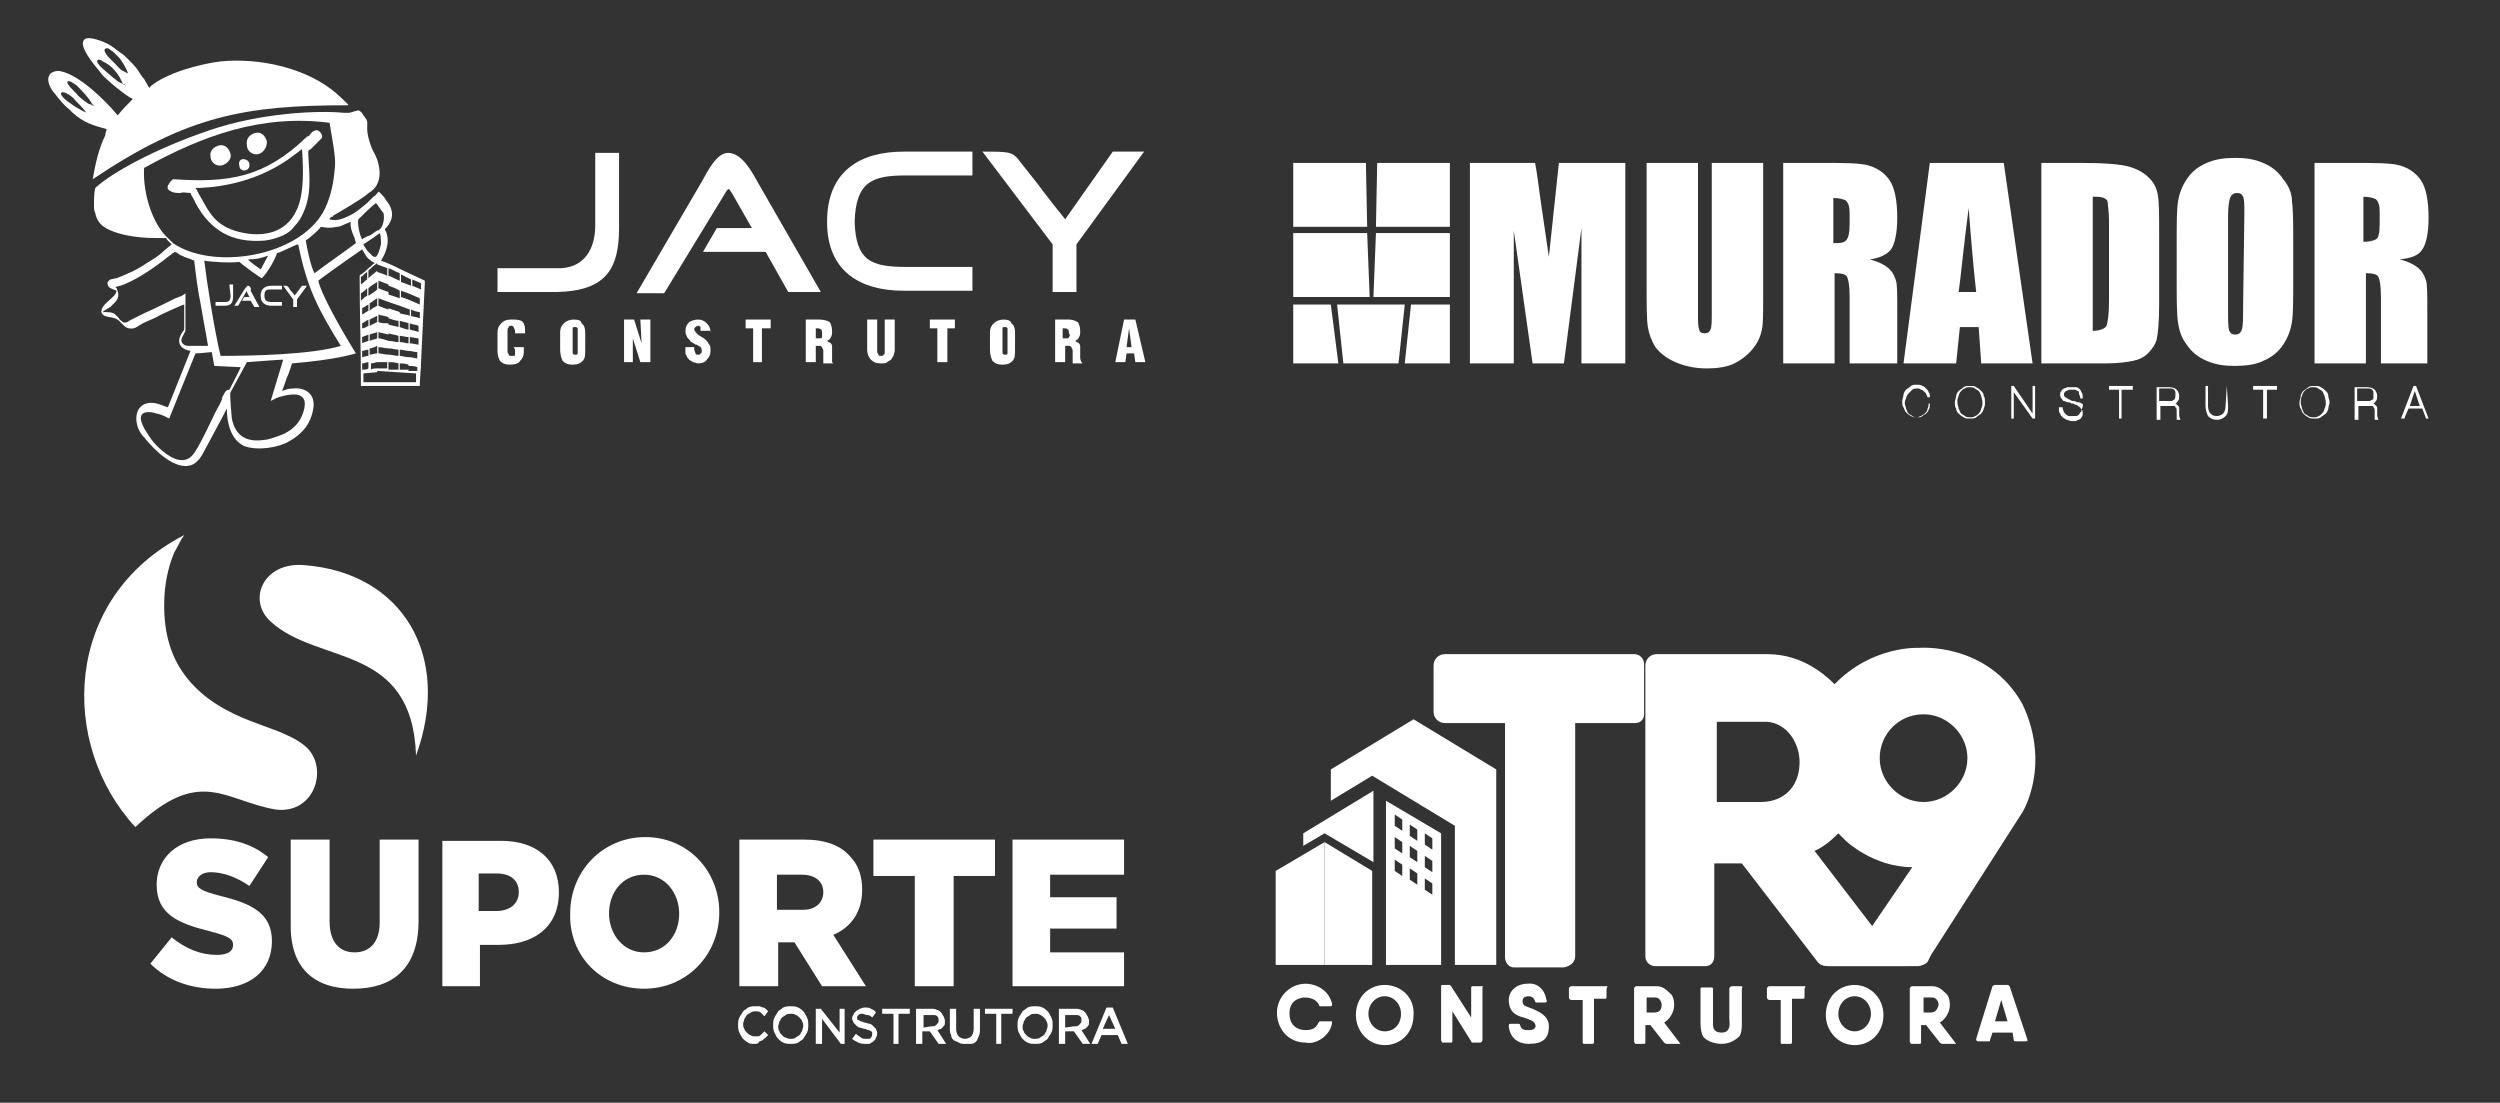 <?xml version="1.0" encoding="UTF-8"?>
<!-- Generator: Adobe Illustrator 27.7.0, SVG Export Plug-In . SVG Version: 6.00 Build 0)  -->
<svg xmlns="http://www.w3.org/2000/svg" xmlns:xlink="http://www.w3.org/1999/xlink" version="1.1" id="Layer_1" x="0px" y="0px" viewBox="0 0 199.5 88" style="enable-background:new 0 0 199.5 88;" xml:space="preserve">
<rect x="0" y="0" width="199.5" height="88" fill="#333333" stroke="none"/>
<style type="text/css">
	.st0{fill:#FFFFFF;}
</style>
<g>
	<path class="st0" d="M7.1,8.3C6.9,8.2,6.4,7.8,6.2,7.6c0-0.1-1-0.9-0.8-1.1c0.2-0.1,0.5,0.2,0.7,0.3C6.5,7.2,7,7.7,7.3,8.2   c0,0.1,0.2,0.2,0.2,0.3C7.4,8.4,7.2,8.3,7.1,8.3 M6.5,8.8C6.3,8.7,5.8,8.4,5.7,8.3c-0.2-0.1-1-0.7-0.8-0.9S5.9,7.8,6,8   c0.2,0.2,0.7,0.7,0.9,1C6.8,8.9,6.6,8.9,6.5,8.8 M9.9,5.7C9.6,5.6,9.4,5.3,9.1,5C9,4.9,8.1,4.1,8.4,3.9C8.6,3.7,8.9,4.1,9,4.1   c0.1,0.1,0.3,0.3,0.5,0.5s0.6,0.9,0.7,1.2C10.2,5.9,10.1,5.8,9.9,5.7 M9.8,6.7C9.6,6.6,9.6,6.6,9.4,6.5C9.2,6.3,9,6.2,8.8,6   c-0.1-0.1-1.3-1-1-1.2c0.1-0.1,0.3,0,0.4,0.1C8.9,5.2,9.5,5.9,9.8,6.7c0.2,0,0.3,0.2,0.3,0.2C10.1,6.8,9.9,6.8,9.8,6.7 M8.4,10.8   c-0.5,1-0.8,2.3-1,3.5C15,9.2,19.6,8.4,27.8,8.4c0-0.1-0.8-0.8-0.9-0.9c-2.4-2.1-6.2-2.9-9.3-2.6c-1.6,0.2-4.3,0.9-5.6,2   c0,0,0,0.1-0.1,0.1l-0.4-0.7c-0.2-0.2-0.3-0.4-0.5-0.7s-0.6-0.7-0.8-0.9c-0.1-0.1-0.4-0.4-0.6-0.5c-0.4-0.3-0.5-0.4-1-0.7   C8.2,3.3,7.2,2.9,6.8,3.1C6,3.6,8,5.7,8.1,5.9c0.3,0.4,2,1.8,2.5,2c-0.4,0.4-0.8,0.8-1.2,1.3c0,0,0,0-0.1-0.1c-1-1.2-3-3.1-4.4-3.4   C4.6,5.6,4.2,5.7,4,5.9C3.6,6.4,4.1,7.2,4.4,7.5c0.3,0.4,0.7,0.9,1.1,1.2L5.8,9c0.9,0.8,1.6,1,2.7,1.3C8.5,10.5,8.4,10.6,8.4,10.8"></path>
</g>
<g>
	<path class="st0" d="M19.9,13.1c0-0.2-0.2-0.4-0.5-0.4c-0.2,0-0.4,0.2-0.3,0.5C19.1,13.8,20,13.7,19.9,13.1"></path>
</g>
<g>
	<path class="st0" d="M65.6,26.9c0,0.1-0.1,0.1-0.2,0.1h-0.3v-0.8c0.2,0,0.4,0,0.4,0.1c0.1,0,0.1,0.2,0.1,0.3   C65.6,26.7,65.6,26.8,65.6,26.9 M66.4,28.5c0-0.1,0-0.3,0-0.4c0-0.2,0-0.3,0-0.4c0-0.1,0-0.2-0.1-0.3s-0.2-0.1-0.3-0.2l0,0   c0.2-0.1,0.3-0.2,0.3-0.3c0.1-0.1,0.1-0.3,0.1-0.5c0-0.3-0.1-0.6-0.2-0.7s-0.5-0.2-0.8-0.2h-1.1v3.4h0.8v-1.3h0.3   c0.1,0,0.1,0,0.2,0.1c0,0.1,0.1,0.1,0.1,0.3c0,0,0,0.1,0,0.2c0,0.1,0,0.2,0,0.3s0,0.2,0,0.3s0,0.1,0,0.2h0.8l0,0l-0.1-0.1   C66.4,28.7,66.4,28.6,66.4,28.5"></path>
</g>
<g>
	<path class="st0" d="M70.6,28.1c0,0.1,0,0.2-0.1,0.2c0,0.1-0.1,0.1-0.2,0.1s-0.2,0-0.2-0.1S70,28.2,70,28.1v-2.6h-0.8v2.4   c0,0.3,0.1,0.6,0.3,0.8c0.2,0.2,0.4,0.3,0.8,0.3c0.2,0,0.4,0,0.5-0.1s0.2-0.1,0.3-0.2c0.1-0.1,0.1-0.2,0.2-0.3   c0-0.1,0.1-0.3,0.1-0.4v-2.5h-0.8C70.6,25.5,70.6,28.1,70.6,28.1z"></path>
</g>
<g>
	<path class="st0" d="M56.7,26.6L56.7,26.6C56.7,26.5,56.7,26.5,56.7,26.6c0-0.4-0.1-0.6-0.3-0.8s-0.4-0.3-0.7-0.3s-0.5,0.1-0.7,0.2   c-0.2,0.2-0.3,0.4-0.3,0.7c0,0.1,0,0.3,0.1,0.4c0,0.1,0.1,0.2,0.2,0.3c0.1,0.1,0.1,0.2,0.2,0.2c0.1,0.1,0.2,0.1,0.3,0.2   c0,0,0,0,0.1,0c0.1,0.1,0.2,0.1,0.3,0.2C56,27.8,56,27.9,56,28s0,0.2-0.1,0.2c0,0.1-0.1,0.1-0.2,0.1c-0.1,0-0.2,0-0.2-0.1   s-0.1-0.2-0.1-0.3v-0.2h-0.7v0.4c0,0.1,0,0.2,0.1,0.3c0,0.1,0.1,0.2,0.2,0.3c0.1,0.1,0.2,0.1,0.3,0.2c0.1,0,0.3,0.1,0.4,0.1   c0.3,0,0.6-0.1,0.7-0.3c0.2-0.2,0.3-0.4,0.3-0.7c0-0.2,0-0.4-0.1-0.5s-0.1-0.2-0.2-0.3c-0.1-0.1-0.2-0.2-0.4-0.3   c-0.1-0.1-0.2-0.1-0.3-0.2c-0.1-0.1-0.1-0.1-0.2-0.2c0-0.1-0.1-0.1-0.1-0.2l0,0l0,0c0-0.1,0-0.1,0.1-0.2c0,0,0.1-0.1,0.2-0.1   c0.1,0,0.1,0,0.1,0l0.1,0.1v0.1c0,0,0,0.1,0,0.2l0,0h0.8V26.6z"></path>
</g>
<g>
	<path class="st0" d="M60.5,14.6c-0.5-0.9-1.3-2.4-2.4-2.4c-0.9,0-1.6,1.4-2.1,2.3l-5.2,8.9H53l5-8.2l0.1-0.1h0.1l0.2,0.3l1.6,2.8   h-2.8l-1.1,1.9h5l1.8,3.2h2.6L60.5,14.6z"></path>
</g>
<polygon class="st0" points="74.2,26.2 74.8,26.2 74.8,28.9 75.6,28.9 75.6,26.2 76.2,26.2 76.2,25.5 74.2,25.5 "></polygon>
<polygon class="st0" points="59.5,26.2 60.1,26.2 60.1,28.9 60.8,28.9 60.8,26.2 61.5,26.2 61.5,25.5 59.5,25.5 "></polygon>
<path class="st0" d="M89.9,27.7l0.2-1.5l0,0l0.2,1.5H89.9z M90.6,25.5h-0.9L89,28.9h0.8l0.1-0.7h0.6l0.1,0.7h0.8L90.6,25.5z"></path>
<g>
	<path class="st0" d="M85.3,26.9c0,0.1-0.1,0.1-0.2,0.1h-0.3v-0.8c0.2,0,0.4,0,0.4,0.1c0.1,0,0.1,0.2,0.1,0.3   C85.4,26.7,85.4,26.8,85.3,26.9 M86.2,28.5c0-0.1,0-0.3,0-0.4c0-0.2,0-0.3,0-0.4c0-0.1,0-0.2-0.1-0.3s-0.2-0.1-0.3-0.2l0,0   c0.2-0.1,0.3-0.2,0.3-0.3c0.1-0.1,0.1-0.3,0.1-0.5c0-0.3-0.1-0.6-0.2-0.7c-0.2-0.1-0.4-0.2-0.7-0.2h-1.1v3.4H85v-1.3h0.3   c0.1,0,0.1,0,0.2,0.1c0,0.1,0.1,0.1,0.1,0.3c0,0,0,0.1,0,0.2c0,0.1,0,0.2,0,0.3s0,0.2,0,0.3s0,0.1,0,0.2h0.8l0,0l-0.1-0.1   C86.2,28.7,86.2,28.6,86.2,28.5"></path>
</g>
<g>
	<path class="st0" d="M85.9,23.3v-3.8l5.4-7.4h-2.5L85,17.5c-0.4-0.5-1.6-2-2.1-2.7l-1.5-1.9c-0.6-0.8-0.8-0.8-3-0.8l5.6,7.4v3.8   H85.9z"></path>
</g>
<g>
	<path class="st0" d="M72.1,12.1L72.1,12.1c-3.4,0-6.1,1.5-6.1,5.6l0,0l0,0c0,4,2.7,5.5,6.1,5.5l0,0h0.1h5.4v-1.9h-5.3   c-2.8,0-4-0.5-4.1-3.6c0.1-3.2,1.4-3.7,4.1-3.7h5.3v-1.9H72.1L72.1,12.1z"></path>
</g>
<g>
	<path class="st0" d="M80.4,27.9c0,0.1,0,0.1,0,0.2c0,0.1,0,0.1,0,0.1s0,0.1-0.1,0.1s-0.1,0-0.1,0c-0.1,0-0.1,0-0.1,0L80,28.2   c0,0,0-0.1,0-0.2c0-0.1,0-0.1,0-0.2v-1.3c0-0.1,0-0.1,0-0.2c0-0.1,0-0.1,0-0.1s0-0.1,0.1-0.1s0.1,0,0.1,0c0.1,0,0.1,0,0.1,0   l0.1,0.1v0.1c0,0,0,0.1,0,0.2V27.9z M80.1,25.5c-0.3,0-0.6,0.1-0.8,0.3C79.1,26,79,26.2,79,26.5v1.4c0,0.4,0.1,0.7,0.2,0.9   c0.2,0.2,0.4,0.3,0.8,0.3s0.6-0.1,0.8-0.3c0.2-0.2,0.2-0.5,0.2-0.9v-1.4c0-0.3-0.1-0.6-0.3-0.7C80.7,25.6,80.4,25.5,80.1,25.5"></path>
</g>
<g>
	<path class="st0" d="M47.5,18c0,1.9-0.9,3.3-2.7,3.4h-5.1v1.9c1.1,0,3.6,0,4.8,0c3.9-0.1,4.9-1.9,4.9-5.1v-6h-1.9V18z"></path>
</g>
<g>
	<path class="st0" d="M21.7,22.8c-0.5,0-0.9,0.2-0.9,0.8l0,0l0,0c0,0.6,0.4,0.8,0.9,0.8l0,0h0.8v-0.3h-0.8c-0.4,0-0.6-0.1-0.6-0.5   c0-0.5,0.2-0.5,0.6-0.5h0.8v-0.3H21.7L21.7,22.8z"></path>
</g>
<g>
	<path class="st0" d="M18.4,23.6c0,0.3-0.1,0.5-0.4,0.5h-0.8v0.3c0.2,0,0.5,0,0.7,0c0.6,0,0.7-0.3,0.7-0.8v-0.9h-0.3L18.4,23.6   L18.4,23.6z"></path>
</g>
<g>
	<path class="st0" d="M19.8,22.8c-0.1,0-0.2,0.2-0.3,0.3l-0.8,1.3H19l0.7-1.2l0,0l0,0v0.1l0.2,0.4h-0.4L19.3,24H20l0.3,0.5h0.4   L20,23.2C20.1,23,19.9,22.8,19.8,22.8"></path>
</g>
<g>
	<path class="st0" d="M17.7,13.2c0.4-0.1,0.8-0.5,0.7-0.9c-0.1-0.4-0.4-0.8-0.9-0.7c-0.4,0.1-0.8,0.4-0.7,0.9   C16.8,12.9,17.2,13.3,17.7,13.2"></path>
</g>
<g>
	<path class="st0" d="M23.3,12.5c0.1-0.1,0.3-0.2,0.4-0.3l0.4-0.3c0.1,1.4,0.2,3.5-0.4,4.8c-0.9,2.1-3.1,2.3-5,1.7   c-1.5-0.5-2-1.4-2.7-2.7c-0.1-0.1-0.3-0.6-0.4-0.7C16.4,15,20.1,14.9,23.3,12.5 M15.2,15.4c0.1,0.3,0.3,0.5,0.4,0.8   c1.2,2.2,2.9,3.2,5.5,3c0.8-0.1,1.7-0.4,2.2-0.9c0.3-0.4,0.5-0.5,0.8-1.1c0.8-1.6,0.6-3,0.5-4.9c0-0.3,0-0.3,0.2-0.4l0.8-0.8   c0.1-0.1,0.1-0.1,0.1-0.2c0-0.2-0.1-0.3-0.2-0.4c-0.3-0.3-0.7,0.1-0.8,0.3c0,0-0.1,0.1-0.2,0.1c-3.4,3.3-6.3,3.7-10.7,3.4   c-0.1,0.1-0.1,0.1-0.2,0.2c-0.1,0.1-0.1,0.2-0.2,0.3c-0.1,0.3,0.1,0.4,0.3,0.5s0.5,0.1,0.7,0.1C14.6,15.3,14.9,15.4,15.2,15.4"></path>
</g>
<g>
	<path class="st0" d="M46.1,27.9c0,0.1,0,0.1,0,0.2c0,0.1,0,0.1,0,0.1s0,0.1-0.1,0.1h-0.1c-0.1,0-0.1,0-0.1,0l-0.1-0.1   c0,0,0-0.1,0-0.2s0-0.1,0-0.2v-1.3c0-0.1,0-0.1,0-0.2s0-0.1,0-0.1s0-0.1,0.1-0.1h0.1c0.1,0,0.1,0,0.1,0l0.1,0.1v0.1   c0,0,0,0.1,0,0.2V27.9z M45.8,25.5c-0.3,0-0.6,0.1-0.8,0.3s-0.3,0.4-0.3,0.7v1.4c0,0.4,0.1,0.7,0.2,0.9c0.2,0.2,0.4,0.3,0.8,0.3   c0.4,0,0.6-0.1,0.8-0.3s0.2-0.5,0.2-0.9v-1.4c0-0.3-0.1-0.6-0.3-0.7C46.4,25.6,46.2,25.5,45.8,25.5"></path>
</g>
<g>
	<path class="st0" d="M23.2,23.2L23,22.9c-0.1-0.1-0.1-0.1-0.4-0.1l0.8,1.1v0.6h0.3v-0.6l0.8-1.1h-0.4l-0.6,0.8   C23.5,23.5,23.3,23.3,23.2,23.2"></path>
</g>
<polygon class="st0" points="51.2,27.4 51.2,27.4 50.6,25.5 49.8,25.5 49.8,28.9 50.5,28.9 50.5,27 50.5,27 51.1,28.9 51.9,28.9   51.9,25.5 51.1,25.5 "></polygon>
<g>
	<path class="st0" d="M20.6,12.3c0.4-0.1,0.7-0.5,0.7-1c-0.1-0.4-0.4-0.8-0.9-0.7c-0.4,0.1-0.8,0.4-0.7,1   C19.7,12,20.1,12.4,20.6,12.3"></path>
</g>
<g>
	<path class="st0" d="M41.1,27.9c0,0.1,0,0.1,0,0.2c0,0.1,0,0.1,0,0.2c0,0,0,0.1-0.1,0.1c0,0-0.1,0-0.2,0c-0.1,0-0.2,0-0.2-0.1   s-0.1-0.1-0.1-0.2v-1.7c0-0.1,0-0.2,0.1-0.3c0-0.1,0.1-0.1,0.2-0.1c0.1,0,0.1,0,0.2,0.1c0,0.1,0.1,0.2,0.1,0.3v0.2h0.8v-0.3   c0-0.3-0.1-0.6-0.3-0.7s-0.5-0.1-0.8-0.1c-0.4,0-0.6,0.1-0.8,0.3s-0.3,0.4-0.3,0.8V28c0,0.4,0.1,0.6,0.2,0.8   c0.2,0.2,0.4,0.3,0.8,0.3c0.4,0,0.7-0.1,0.8-0.3c0.2-0.2,0.3-0.4,0.3-0.7v-0.4H41L41.1,27.9L41.1,27.9z"></path>
</g>
<g>
	<path class="st0" d="M33.6,23.1c-0.2-0.1-0.5-0.2-0.7-0.3v-0.5l0.7,0.3C33.6,22.8,33.6,23,33.6,23.1 M33.5,24.3   c-0.2-0.1-0.5-0.2-0.7-0.3v-0.5c0.2,0.1,0.5,0.2,0.7,0.3C33.5,24,33.5,24.1,33.5,24.3 M33.5,25.4c-0.2-0.1-0.5-0.1-0.7-0.2v-0.5   c0.2,0.1,0.5,0.2,0.7,0.2C33.5,25.1,33.5,25.2,33.5,25.4 M33.4,26.5c-0.2-0.1-0.4-0.1-0.7-0.2v-0.5c0.2,0.1,0.5,0.1,0.7,0.2   C33.4,26.2,33.4,26.3,33.4,26.5 M33.4,27.5c-0.2,0-0.4-0.1-0.7-0.1v-0.5c0.2,0,0.5,0.1,0.7,0.1C33.4,27.2,33.4,27.4,33.4,27.5    M33.3,28.6c-0.2,0-0.4-0.1-0.7-0.1V28c0.2,0,0.5,0.1,0.7,0.1C33.3,28.3,33.3,28.4,33.3,28.6 M33.3,29.6c-0.2,0-0.4,0-0.7,0v-0.4   c0.2,0,0.5,0,0.7,0.1C33.3,29.3,33.3,29.4,33.3,29.6 M33.2,30.5h-1.4h-1.7v-0.9l3.1,0.2V30.5z M30.1,21.6c-0.2,0.2-0.5,0.4-0.7,0.6   l0,0v-0.6l0,0c0.2-0.2,0.4-0.4,0.7-0.6V21.6z M30.1,23.1c-0.2,0.2-0.4,0.3-0.7,0.5V23l0,0c0.2-0.2,0.4-0.3,0.7-0.5V23.1z    M30.1,24.4c-0.2,0.1-0.4,0.2-0.6,0.4v-0.6c0.2-0.1,0.4-0.3,0.6-0.4V24.4z M30.1,25.7c-0.2,0.1-0.4,0.2-0.6,0.3v-0.5   c0.2-0.1,0.4-0.2,0.6-0.3V25.7z M30.1,27c-0.2,0.1-0.4,0.1-0.6,0.2v-0.5c0.2-0.1,0.4-0.1,0.6-0.2V27z M30.1,28.2   c-0.2,0-0.4,0.1-0.6,0.1v-0.5c0.2,0,0.4-0.1,0.6-0.2V28.2z M30.1,29.4c-0.2,0-0.4,0-0.5,0.1V29c0.2,0,0.4-0.1,0.5-0.1V29.4z    M30.1,30.5h-0.6H29c0-0.1,0-0.6,0-0.7l1.1-0.1V30.5z M28.9,29.5c0-0.1,0-0.3,0-0.5c0.2,0,0.3-0.1,0.5-0.1v0.5   C29.3,29.5,29.1,29.5,28.9,29.5 M28.9,28c0.2,0,0.3-0.1,0.5-0.1v0.5c-0.2,0-0.4,0.1-0.5,0.1C28.9,28.3,28.9,28.1,28.9,28    M28.9,26.9c0.2-0.1,0.3-0.1,0.5-0.2v0.5c-0.2,0.1-0.4,0.1-0.5,0.2C28.9,27.2,28.9,27.1,28.9,26.9 M28.9,25.8   c0.2-0.1,0.3-0.2,0.5-0.3V26c-0.2,0.1-0.3,0.2-0.5,0.2C28.9,26.1,28.9,25.9,28.9,25.8 M28.9,24.6c0.2-0.1,0.3-0.2,0.5-0.3v0.5   c-0.2,0.1-0.3,0.2-0.5,0.3C28.9,24.9,28.9,24.8,28.9,24.6 M28.8,23.4c0.2-0.1,0.3-0.2,0.5-0.4v0.6c-0.2,0.1-0.3,0.2-0.5,0.4   C28.8,23.7,28.8,23.6,28.8,23.4 M28.8,22.1c0.2-0.1,0.3-0.3,0.5-0.4v0.6c-0.2,0.1-0.3,0.3-0.5,0.4C28.8,22.5,28.8,22.3,28.8,22.1    M29.7,20.4c-0.1-0.1-0.2-0.2-0.4-0.4c-0.1-0.2-0.3-0.4-0.3-0.5c0.3-0.2,0.6-0.4,0.9-0.6c0.1-0.1,0.3-0.2,0.4-0.3   c0.1,0.2,0.1,0.5,0.1,0.9c-0.1,0.4-0.2,0.8-0.4,1C29.9,20.5,29.8,20.5,29.7,20.4 M28.9,19.1c-0.2-0.3-0.4-1.3-0.3-1.6   c0.4-0.4,1-1,1.4-1.3c0.1,0.1,0.5,0.7,0.6,0.8c0.1,0.4,0,0.9-0.2,1.2c-0.1,0.1-0.2,0.2-0.3,0.2c-0.2,0.1-0.4,0.3-0.6,0.4   C29.4,18.8,29,19,28.9,19.1 M25.1,21.8c-0.3-0.5-0.6-2-0.7-2.6c0.4-0.3,1-0.8,1.2-1.1c0.6,0.1,0.7,0.1,1.3,0c0.2,0,0.4-0.1,0.6-0.2   l0.5-0.2c-0.1,0.3,0.1,0.9,0.3,1.3c0,0.1,0.1,0.3,0.1,0.4C27.2,20.3,26.3,20.9,25.1,21.8 M27.2,27.6c-2.3,0.7-7.1,0.8-9.6,0.8   c-0.5-2.1-1.1-5.9-1.3-7.6c0.5,0.1,2.1,0.2,2.8,0.1c0.2,0.2,1.7,1.3,1.8,1.3c0.5-0.5,1.1-1.6,1.2-2c0.2,0,1.5-0.7,1.7-0.7   C24.5,23,25.4,24.7,27.2,27.6 M21.6,32c0.4-0.2,0.5-0.3,1-0.4c0.8-0.2,1.9-0.3,1.7,0.9c-0.2,1.1-0.9,1.9-2.1,2.3   c-0.3,0.1-0.8,0.3-1.1,0.3c-1.3,0.2-2.3-0.2-2.6-1.7c0-0.1-0.2-2-0.1-2.1l1.3-2.4c0,0,2.6-0.2,2.9-0.2L21.6,32z M17.9,31.4   c-0.1,0.2-0.2,0.3-0.2,0.5c-0.2,0.5-0.5,0.9-0.7,1.4c-0.4,0.8-0.9,1.9-1.4,2.7c-0.3,0.5-0.7,0.8-1.3,0.7c-0.8-0.1-2-1.2-2.4-1.9   c-0.2-0.3-1-1.4-0.5-1.8c0.3-0.2,0.8-0.1,1.1,0c0.5,0.1,0.8,0.3,1,0.4l2.1-5.2c0.4,0,1.1-0.1,1.3-0.1l0.2,1.1l2.1,0.1   c0,0.1-0.8,1.6-0.9,1.8C18.1,31.1,18,31.2,17.9,31.4 M14.5,27.3c-0.1-0.2,0.1-0.5,0.2-0.7c0.1-0.2,0.1-0.1,0.1-0.5v-2.7   c-0.2,0.2-0.5,0.3-0.8,0.4c-0.8,0.4-1.6,0.8-2.5,1.2l-1,0.5c-0.1,0-0.1,0.1-0.2,0.1c-0.1,0.1-0.3,0.2-0.5,0.1   c-0.1-0.1-0.3-0.2-0.3-0.3l-0.3-0.3c-0.2-0.2-0.6-0.2-1-0.2l0.1-0.1l0.5-0.3c0.1-0.1,0.3-0.3,0.4-0.4c0.3-0.3,0.3-0.7,0.1-1.1   l-0.1-0.1l0,0c0.1,0,0.3-0.1,0.4-0.1c0.1,0,0.2-0.1,0.3-0.1c1.2-0.5,2.5-1.4,3.5-2.2l0.4-0.3c0.1,0,0.1-0.1,0.1-0.1   c0.1,0,0.3,0.1,0.4,0.2c0.1,0.1,0.3,0.1,0.4,0.2c0.3,0.1,0.6,0.2,0.8,0.3c0.1,0.9,0.3,2.5,0.5,3.4c0.1,0.6,0.2,1.1,0.3,1.7   c0.1,0.5,0.2,1.1,0.3,1.7H15C14.8,27.6,14.6,27.5,14.5,27.3 M21.4,20.4l-0.6,1.1c0,0-1-0.7-1-0.8C20.5,20.7,20.8,20.6,21.4,20.4    M13.3,18.9c-0.2-0.2-0.3-0.3-0.5-0.6c-0.9-1.3-1.4-3.3-1.3-4.9c4.7-2.6,9.4-4.3,14.8-3.6c0.1,0.6,0.2,1.2,0.3,1.8   c0.1,0.7,0.2,1.3,0.1,2c-0.1,1.2-0.4,2.4-0.9,3.3c-2,3.6-8.8,4.7-12,2.5C13.7,19.3,13.5,19.1,13.3,18.9 M30.2,23v-0.6   c0.3,0.1,0.5,0.2,0.8,0.3v0.6C30.7,23.2,30.4,23.1,30.2,23 M30.2,24.4v-0.6c0.3,0.1,0.5,0.2,0.8,0.3v0.6   C30.7,24.6,30.4,24.5,30.2,24.4 M30.2,25.7v-0.6c0.3,0.1,0.5,0.1,0.8,0.2v0.5C30.7,25.8,30.4,25.8,30.2,25.7 M30.2,27v-0.5   c0.3,0.1,0.5,0.1,0.8,0.2v0.5C30.7,27.1,30.4,27,30.2,27 M30.9,28.9v0.5c-0.2,0-0.5,0-0.8,0v-0.5C30.4,28.9,30.7,28.9,30.9,28.9    M30.2,28.2v-0.5c0.3,0,0.5,0.1,0.8,0.1v0.5C30.7,28.3,30.4,28.2,30.2,28.2 M30.9,21.4V22c-0.2-0.1-0.5-0.2-0.8-0.3v-0.6L30.9,21.4   z M31,28.9c0.3,0,0.5,0,0.8,0.1v0.5c-0.2,0-0.5,0-0.8,0V28.9z M31,27.8c0.3,0,0.5,0.1,0.8,0.1v0.5c-0.3,0-0.5-0.1-0.8-0.1V27.8z    M31,26.6c0.3,0.1,0.5,0.1,0.8,0.2v0.5c-0.3,0-0.5-0.1-0.8-0.1V26.6z M31,25.4c0.3,0.1,0.6,0.2,0.8,0.2v0.5   C31.5,26,31.3,26,31,25.9V25.4z M31,24.1c0.3,0.1,0.6,0.2,0.9,0.3v0.5c-0.3-0.1-0.6-0.2-0.9-0.3V24.1z M31,22.8   c0.3,0.1,0.6,0.2,0.9,0.4v0.6c-0.3-0.1-0.6-0.2-0.9-0.3V22.8z M31,21.4c0.3,0.1,0.6,0.3,0.9,0.4v0.6c-0.3-0.1-0.6-0.3-0.9-0.4V21.4   z M31.9,26.1L31.9,26.1v-0.5l0,0c0.3,0.1,0.5,0.1,0.7,0.2v0.5C32.4,26.3,32.2,26.2,31.9,26.1 M31.9,27.3L31.9,27.3v-0.5l0,0   c0.2,0,0.5,0.1,0.7,0.1v0.5C32.4,27.4,32.2,27.3,31.9,27.3 M32.6,29.1v0.4c-0.2,0-0.5,0-0.7,0l0,0V29l0,0   C32.1,29,32.3,29,32.6,29.1 M31.9,28.4L31.9,28.4v-0.5l0,0c0.2,0,0.5,0.1,0.7,0.1v0.5C32.3,28.5,32.1,28.4,31.9,28.4 M31.9,24.4   L31.9,24.4c0.3,0.1,0.5,0.2,0.8,0.3v0.5c-0.2-0.1-0.5-0.1-0.8-0.2l0,0L31.9,24.4z M32,23.2L32,23.2c0.3,0.1,0.6,0.2,0.8,0.3V24   c-0.2-0.1-0.5-0.2-0.8-0.3l0,0V23.2z M32,21.9L32,21.9l0.8,0.4v0.5c-0.3-0.1-0.5-0.2-0.8-0.3l0,0V21.9z M32.2,21.6   c-0.6-0.3-1.2-0.6-1.8-0.8l0,0c0.2-0.3,0.4-0.7,0.5-1.2s0-1-0.2-1.3c0.5-0.5,0.8-1.1,0.4-1.9c-0.1-0.2-0.3-0.4-0.4-0.6   c-0.1-0.1-0.4-0.5-0.5-0.5c-0.1,0.1-0.2,0.3-0.4,0.4c-0.1,0.1-0.4,0.4-0.5,0.5c-0.5,0.4-0.7,0.6-1.2,0.9c-0.6,0.3-1.2,0.6-1.8,0.4   c0-0.1,0.1-0.2,0.2-0.2c0,0,0.1,0,0.1-0.1c0.2-0.1,2.4-1.4,2.7-1.7c0.1-0.1,0.3-0.2,0.4-0.3c0.6-0.5,0.7-1.3,0.5-2.1   c-0.1-0.5-0.3-0.8-0.5-1.2c-0.2-0.5-0.4-1.1-0.4-1.7c0-0.5,0.1-0.5-0.3-1c-0.1-0.2-0.2-0.3-0.4-0.4c0,0-0.4,0.1-0.7,0.2   c-0.2,0-0.4,0-0.5,0c-2-0.2-6.6,0-10.7,1.4c-4.4,1.5-7.8,3.4-9.1,4.6c-0.1,0.4-0.1,1-0.1,1.4c0,0.2,0,0.4,0.1,0.6   c0.2,1,0.9,1.3,1.8,1.6c1,0.3,2.1,0.4,3.2,0.4c0.1,0,0.3,0,0.4,0c0.1,0,0.2,0,0.2,0c0.1,0,0.1,0,0.1,0.1c0.1,0.1,0.4,0.4,0.4,0.4   L13.1,20c-0.4,0.4-0.9,0.7-1.4,1c-0.7,0.5-1.6,0.9-2.4,1.2c-0.1,0-0.4,0.1-0.5,0.1c-0.1,0.1-0.3,0.2-0.2,0.4c0,0.3,0.5,0.4,0.7,0.5   c0,0.2-0.2,0.4-0.3,0.5c-0.3,0.3-0.6,0.5-0.8,0.8c-0.1,0.2-0.2,0.4,0,0.6c0.3,0.3,1,0.1,1.4,0.6c0.1,0.1,0.1,0.1,0.2,0.2   c0.1,0.1,0.3,0.3,0.5,0.3c0.5,0.1,0.7-0.2,1.1-0.4c0.4-0.2,0.7-0.3,1.1-0.5c0.1-0.1,2.1-1,2.2-1v1.9c0,0.2-0.1,0.2-0.2,0.4   c-0.5,0.8,0,1.3,0.7,1.4l-1.8,4.5c-0.1,0-0.5-0.2-0.9-0.3c-1.3-0.3-1.9,0.7-1.5,1.9c0.1,0.3,0.3,0.6,0.5,0.8c0.8,1,2.5,2.7,3.8,2.2   c0.5-0.2,0.8-0.7,1.1-1.3c0.9-1.7,1.2-2.2,1.7-3.2c0,1.1,0.3,2.5,1.4,3c1.1,0.4,2.8,0.1,3.6-0.4c0.9-0.5,1.7-1.3,1.9-2.6   c0.2-1.2-0.7-1.7-1.6-1.6c-0.4,0-0.6,0.1-0.9,0.2c0.1-0.2,0.3-0.8,0.4-1.1C23,30,23.3,29,23.3,29c3.5-0.3,4.7-0.7,5.1-0.8   c-1.3-2.1-2.8-4.8-3-5.8c0.1-0.1,1.9-1.4,3.5-2.5c0.1,0.2,0.2,0.3,0.3,0.5c0.1,0.2,0.3,0.3,0.4,0.4s0.2,0.1,0.3,0.2   c-0.2,0.1-0.3,0.3-0.5,0.4c-0.2,0.2-0.4,0.4-0.6,0.5L28.7,22v0.1c0,2.8,0.1,5.6,0.1,8.4v0.3H29h0.5h0.6h0.3h1.4h1.4h0.3   c0-0.7,0.1-1.3,0.1-1.9c0,0,0.3-6.2,0.3-6.3v-0.2l-0.2-0.1L32.2,21.6z"></path>
</g>
<g>
	<path class="st0" d="M123.6,20.5l-0.6-4.1c-0.2-1.3-0.3-2.4-0.5-3.4h-5.2v16h3.5V18.4l1.5,10.6h2.5l1.4-10.8V29h3.5V13h-5.3   L123.6,20.5z"></path>
</g>
<g>
	<path class="st0" d="M136.6,24.8c0,0.8,0,1.3-0.1,1.5s-0.2,0.3-0.5,0.3c-0.2,0-0.4-0.1-0.4-0.3c-0.1-0.2-0.1-0.6-0.1-1.3V13h-4.1   v9.5c0,1.8,0,3,0.1,3.6s0.3,1.1,0.6,1.6c0.4,0.5,0.9,0.9,1.6,1.2c0.7,0.3,1.5,0.5,2.5,0.5c0.8,0,1.6-0.1,2.2-0.4   c0.6-0.3,1.1-0.7,1.5-1.2s0.6-1,0.7-1.5c0.1-0.5,0.1-1.3,0.1-2.6V13h-4.1V24.8z"></path>
</g>
<g>
	<path class="st0" d="M147.6,17.9c0,0.7-0.1,1.1-0.3,1.3s-0.5,0.2-1,0.2v-3.6c0.5,0,0.8,0.1,1,0.2c0.2,0.2,0.3,0.5,0.3,1V17.9z    M150.9,19.9c0.3-0.4,0.5-1.3,0.5-2.5c0-1.4-0.2-2.4-0.6-3c-0.4-0.6-1-1-1.7-1.2s-2-0.2-3.9-0.2h-2.9v16h4.1v-7.2   c0.6,0,0.9,0.1,1,0.3c0.1,0.2,0.2,0.7,0.2,1.6V29h3.8v-4.2c0-1.3,0-2.1-0.1-2.4s-0.2-0.6-0.5-0.9s-0.8-0.6-1.6-0.8   C150,20.6,150.6,20.3,150.9,19.9"></path>
</g>
<g>
	<path class="st0" d="M157.1,16.6c0.2,2.7,0.4,4.9,0.6,6.7h-1.4C156.5,21.9,156.7,19.6,157.1,16.6 M156.4,26.1h1.5l0.2,2.9h4.1   l-2.3-16H154l-2.1,16h4.2L156.4,26.1z"></path>
</g>
<g>
	<path class="st0" d="M168.3,24c0,1.1-0.1,1.7-0.2,2c-0.1,0.2-0.5,0.4-1.1,0.4V15.7c0.4,0,0.7,0,0.9,0.1s0.3,0.2,0.3,0.4   c0,0.2,0.1,0.7,0.1,1.4V24z M172.3,24.3v-5.6c0-1.5,0-2.5-0.1-3.1c-0.1-0.6-0.3-1-0.7-1.4s-0.9-0.7-1.6-0.9c-0.7-0.2-2-0.3-4-0.3   h-3v16h5.1c1,0,1.7-0.1,2.2-0.2c0.5-0.1,0.9-0.3,1.2-0.6s0.6-0.7,0.7-1.1C172.2,26.7,172.3,25.7,172.3,24.3"></path>
</g>
<g>
	<path class="st0" d="M179,24.5c0,0.9,0,1.5-0.1,1.8s-0.3,0.4-0.5,0.4c-0.3,0-0.4-0.1-0.5-0.3s-0.1-0.8-0.1-1.7v-7.5   c0-0.8,0.1-1.3,0.2-1.5c0.1-0.2,0.3-0.3,0.5-0.3c0.3,0,0.4,0.1,0.5,0.3c0.1,0.2,0.1,0.7,0.1,1.4L179,24.5L179,24.5z M182.2,14.3   c-0.4-0.6-0.9-1-1.6-1.3c-0.7-0.3-1.4-0.4-2.2-0.4c-0.9,0-1.6,0.1-2.3,0.4s-1.2,0.7-1.6,1.3c-0.4,0.6-0.6,1.2-0.7,1.8   c-0.1,0.7-0.1,1.8-0.1,3.4v2.7c0,1.6,0,2.8,0.1,3.5c0.1,0.7,0.3,1.3,0.7,1.8c0.4,0.6,0.9,1,1.6,1.3c0.7,0.3,1.4,0.4,2.2,0.4   c0.9,0,1.7-0.1,2.3-0.4c0.7-0.3,1.2-0.7,1.6-1.3c0.4-0.6,0.6-1.2,0.7-1.8c0.1-0.7,0.1-1.8,0.1-3.4v-2.7c0-1.6,0-2.8-0.1-3.5   C182.9,15.5,182.7,14.9,182.2,14.3"></path>
</g>
<g>
	<path class="st0" d="M189.6,19.1c-0.2,0.1-0.5,0.2-1,0.2v-3.6c0.5,0,0.8,0.1,1,0.2c0.2,0.2,0.3,0.5,0.3,1v0.9   C189.9,18.6,189.8,19,189.6,19.1 M193.7,29v-4.2c0-1.3,0-2.1-0.1-2.4s-0.2-0.6-0.5-0.9s-0.8-0.6-1.6-0.8c0.9-0.1,1.5-0.3,1.8-0.8   c0.3-0.4,0.5-1.3,0.5-2.5c0-1.4-0.2-2.4-0.6-3c-0.4-0.6-1-1-1.7-1.2s-2-0.2-3.9-0.2h-2.9v16h4.1v-7.2c0.6,0,0.9,0.1,1,0.3   c0.1,0.2,0.2,0.7,0.2,1.6V29H193.7z"></path>
</g>
<g>
	<path class="st0" d="M153.4,33.3L153.4,33.3L153.4,33.3L153.4,33.3 M152,32.6L152,32.6z M152.5,31L152.5,31L152.5,31L152.5,31z    M153.9,32.3L153.9,32.3c0,0.2-0.1,0.3-0.1,0.4c0,0.1-0.1,0.2-0.2,0.3c-0.1,0.1-0.2,0.1-0.3,0.2l0,0c-0.1,0-0.2,0.1-0.3,0.1   s-0.3,0-0.4-0.1c-0.1-0.1-0.2-0.1-0.3-0.2l0,0c-0.1-0.1-0.1-0.2-0.2-0.4l0,0c0-0.1-0.1-0.3-0.1-0.4c0-0.1,0-0.2,0.1-0.4   c0-0.1,0.1-0.3,0.2-0.4c0.1-0.1,0.2-0.2,0.3-0.3s0.3-0.1,0.4-0.1c0.1,0,0.2,0,0.3,0.1c0.1,0,0.2,0.1,0.2,0.1   c0.1,0.1,0.1,0.1,0.2,0.2c0,0.1,0.1,0.2,0.1,0.2v0.1h0.1h0.1v-0.1c0-0.1,0-0.2-0.1-0.3l0,0c0-0.1-0.1-0.2-0.2-0.3   c-0.1-0.1-0.2-0.2-0.3-0.2c-0.1-0.1-0.3-0.1-0.4-0.1c-0.2,0-0.4,0-0.5,0.1s-0.3,0.2-0.4,0.3c-0.1,0.1-0.2,0.3-0.2,0.4   c0,0.2-0.1,0.3-0.1,0.5s0,0.4,0.1,0.5c0.1,0.2,0.1,0.3,0.2,0.4c0.1,0.1,0.2,0.2,0.4,0.3c0.1,0.1,0.3,0.1,0.5,0.1s0.3,0,0.4-0.1   c0.1-0.1,0.2-0.1,0.3-0.2l0,0c0.1-0.1,0.2-0.2,0.2-0.3h-0.1h0.1c0.1-0.1,0.1-0.3,0.1-0.4v-0.1h-0.1V32.3z"></path>
</g>
<g>
	<path class="st0" d="M152.2,33.1L152.2,33.1z"></path>
</g>
<path class="st0" d="M154,31.3L154,31.3L154,31.3z"></path>
<g>
	<path class="st0" d="M158.1,32.6c0,0.1-0.1,0.3-0.2,0.4c-0.1,0.1-0.2,0.2-0.3,0.2c-0.1,0.1-0.2,0.1-0.4,0.1c-0.1,0-0.3,0-0.4-0.1   c-0.1-0.1-0.2-0.1-0.3-0.2c-0.1-0.1-0.1-0.2-0.2-0.4c0-0.1-0.1-0.3-0.1-0.5s0-0.3,0.1-0.5c0-0.1,0.1-0.3,0.2-0.4   c0.1-0.1,0.2-0.2,0.3-0.2c0.1-0.1,0.2-0.1,0.4-0.1c0.1,0,0.3,0,0.4,0.1c0.1,0.1,0.2,0.1,0.3,0.2c0.1,0.1,0.1,0.2,0.2,0.4   c0,0.1,0.1,0.3,0.1,0.5C158.2,32.3,158.2,32.4,158.1,32.6 M158.1,31.2L158.1,31.2z M158.1,31.2c-0.1-0.1-0.2-0.2-0.4-0.3   c-0.1-0.1-0.3-0.1-0.5-0.1s-0.4,0-0.5,0.1s-0.3,0.2-0.4,0.3c-0.1,0.1-0.2,0.3-0.2,0.4h0.1h-0.1c0,0.2-0.1,0.3-0.1,0.5   s0,0.4,0.1,0.5c0,0.2,0.1,0.3,0.2,0.4c0.1,0.1,0.2,0.2,0.4,0.3c0.1,0.1,0.3,0.1,0.5,0.1s0.4,0,0.5-0.1s0.3-0.2,0.4-0.3   c0.1-0.1,0.2-0.3,0.2-0.4c0.1-0.2,0.1-0.3,0.1-0.5s0-0.4-0.1-0.5C158.3,31.4,158.2,31.3,158.1,31.2"></path>
</g>
<g>
	<path class="st0" d="M157.8,33.4L157.8,33.4z"></path>
</g>
<g>
	<path class="st0" d="M156.8,33.4L156.8,33.4L156.8,33.4z"></path>
</g>
<polygon class="st0" points="162.2,30.8 162.2,33 160.7,30.8 160.7,30.8 160.6,30.8 160.5,30.8 160.5,33.4 160.6,33.4 160.7,33.4   160.7,31.3 162.2,33.4 162.3,33.4 162.4,33.4 162.4,30.8 162.3,30.8 "></polygon>
<g>
	<polygon class="st0" points="165.7,30.8 165.8,30.8 165.8,30.8  "></polygon>
</g>
<g>
	<path class="st0" d="M166.3,32.4L166.3,32.4L166.3,32.4z"></path>
</g>
<g>
	<path class="st0" d="M166.2,32.4L166.2,32.4L166.2,32.4 M164.9,31L164.9,31L164.9,31z M166,31L166,31z M166.1,32.2L166.1,32.2   c-0.1-0.1-0.2-0.1-0.3-0.1s-0.2-0.1-0.3-0.1l0,0c-0.1,0-0.2,0-0.3-0.1l0,0c-0.1,0-0.2-0.1-0.2-0.1c-0.1,0-0.1-0.1-0.2-0.1   c0,0-0.1-0.1-0.1-0.2s0-0.2,0.1-0.2c0-0.1,0.1-0.1,0.1-0.1c0.1,0,0.1-0.1,0.2-0.1c0.1,0,0.2,0,0.2,0c0.1,0,0.2,0,0.3,0   s0.1,0.1,0.2,0.1c0.1,0,0.1,0.1,0.1,0.2c0,0.1,0.1,0.2,0.1,0.3v0.1h0.1h0.1v-0.1c0-0.1,0-0.3-0.1-0.4l0,0l0,0   c0-0.1-0.1-0.2-0.2-0.3c-0.1-0.1-0.2-0.1-0.3-0.1l0,0c-0.1,0-0.2,0-0.3,0s-0.2,0-0.3,0s-0.2,0.1-0.3,0.1c-0.1,0.1-0.2,0.1-0.2,0.2   l0,0c-0.1,0.1-0.1,0.2-0.1,0.3s0,0.2,0.1,0.3l0,0c0.1,0.1,0.1,0.2,0.2,0.2c0.1,0,0.2,0.1,0.3,0.1s0.2,0,0.3,0.1   c0.1,0,0.2,0,0.3,0.1c0.1,0,0.2,0,0.2,0.1l0,0c0.1,0,0.1,0.1,0.2,0.1l0,0c0,0.1,0.1,0.1,0.1,0.2c0,0.1,0,0.2-0.1,0.2   c0,0.1-0.1,0.1-0.1,0.2c-0.1,0-0.1,0.1-0.2,0.1c-0.1,0-0.2,0-0.3,0s-0.2,0-0.3,0s-0.2-0.1-0.2-0.1c-0.1-0.1-0.1-0.1-0.2-0.2   c0-0.1-0.1-0.2-0.1-0.3v-0.1h-0.2h-0.1v0.1l0,0c0,0.2,0,0.3,0.1,0.4c0,0.1,0.1,0.2,0.2,0.3c0.1,0.1,0.2,0.1,0.3,0.2   c0.1,0,0.3,0.1,0.4,0.1c0.1,0,0.2,0,0.3,0s0.2-0.1,0.3-0.1l0,0c0.1-0.1,0.2-0.1,0.2-0.2c0.1-0.1,0.1-0.2,0.1-0.3s0-0.3-0.1-0.3   C166.3,32.3,166.2,32.2,166.1,32.2"></path>
</g>
<g>
	<path class="st0" d="M165.1,30.8L165.1,30.8L165.1,30.8z"></path>
</g>
<polygon class="st0" points="168.3,30.9 168.3,31 168.3,31.1 169.1,31.1 169.1,33.4 169.2,33.4 169.3,33.4 169.3,31.1 170.2,31.1   170.2,30.9 170.2,30.8 168.3,30.8 "></polygon>
<g>
	<path class="st0" d="M173.6,33.3L173.6,33.3z"></path>
</g>
<g>
	<path class="st0" d="M173.5,31.9L173.5,31.9c-0.1,0-0.1,0.1-0.2,0.1c-0.1,0-0.1,0-0.2,0h-0.8v-1h0.8c0.2,0,0.3,0,0.4,0.1   c0.1,0.1,0.1,0.2,0.1,0.3s0,0.2,0,0.2C173.6,31.8,173.5,31.9,173.5,31.9 M173.6,32.1L173.6,32.1z M173.9,33.2L173.9,33.2   L173.9,33.2V33v-0.1c0-0.1,0-0.2,0-0.3s0-0.2-0.1-0.2l0,0l0,0c0-0.1-0.1-0.1-0.2-0.2l0,0c0.1,0,0.1-0.1,0.2-0.2l0,0   c0.1-0.1,0.1-0.3,0.1-0.4l0,0l0,0c0-0.2-0.1-0.4-0.2-0.5l0,0c-0.1-0.1-0.3-0.2-0.6-0.2h-1v2.6h0.1h0.1h0.1v-1.1h0.8   c0.1,0,0.2,0,0.3,0s0.1,0.1,0.1,0.1s0.1,0.1,0.1,0.2c0,0.1,0,0.2,0,0.3v0.1c0,0.1,0,0.1,0,0.1v0.1v0.1v0.1h0.1h0.2L173.9,33.2   C173.9,33.3,173.9,33.3,173.9,33.2"></path>
</g>
<g>
	<path class="st0" d="M177.7,30.8L177.7,30.8l-0.1,1.6c0,0.3-0.1,0.5-0.2,0.6c-0.1,0.1-0.3,0.2-0.5,0.2c-0.3,0-0.4-0.1-0.5-0.2l0,0   c-0.1-0.1-0.2-0.3-0.2-0.6v-1.6H176l0,0v1.6c0,0.3,0.1,0.6,0.2,0.8c0.2,0.2,0.4,0.3,0.7,0.3s0.5-0.1,0.7-0.3s0.2-0.4,0.2-0.8   L177.7,30.8L177.7,30.8L177.7,30.8z"></path>
</g>
<polygon class="st0" points="179.8,30.9 179.8,31 179.8,31.1 180.6,31.1 180.6,33.4 180.8,33.4 180.9,33.4 180.9,31.1 181.7,31.1   181.7,30.9 181.7,30.8 179.8,30.8 "></polygon>
<g>
	<path class="st0" d="M185.2,33.4L185.2,33.4z"></path>
</g>
<g>
	<path class="st0" d="M185.5,32.6L185.5,32.6c0,0.1-0.1,0.3-0.2,0.4c-0.1,0.1-0.2,0.2-0.3,0.2l0,0c-0.1,0.1-0.2,0.1-0.4,0.1   c-0.1,0-0.3,0-0.4-0.1c-0.1-0.1-0.2-0.1-0.3-0.2l0,0c-0.1-0.1-0.1-0.2-0.2-0.4c0-0.1-0.1-0.3-0.1-0.5s0-0.3,0.1-0.5   c0-0.1,0.1-0.3,0.2-0.4l0,0c0.1-0.1,0.2-0.2,0.3-0.2c0.1-0.1,0.2-0.1,0.4-0.1c0.1,0,0.3,0,0.4,0.1c0.1,0.1,0.2,0.1,0.3,0.2   c0.1,0.1,0.1,0.2,0.2,0.4c0,0.1,0.1,0.3,0.1,0.5S185.6,32.4,185.5,32.6 M185.1,33.3L185.1,33.3z M183.9,31.2L183.9,31.2L183.9,31.2   z M185.5,31.2L185.5,31.2z M185.8,31.6L185.8,31.6L185.8,31.6L185.8,31.6c0-0.2-0.1-0.3-0.2-0.4l0,0c-0.1-0.1-0.2-0.2-0.4-0.3   c-0.1-0.1-0.3-0.1-0.5-0.1s-0.4,0-0.5,0.1l0,0c-0.1,0.1-0.3,0.2-0.4,0.3c-0.1,0.1-0.2,0.3-0.2,0.4c0,0.2-0.1,0.3-0.1,0.5   s0,0.4,0.1,0.5c0.1,0.2,0.1,0.3,0.2,0.4c0.1,0.1,0.2,0.2,0.4,0.3l0,0c0.1,0.1,0.3,0.1,0.5,0.1s0.4,0,0.5-0.1s0.3-0.2,0.4-0.3l0,0   c0.1-0.1,0.2-0.3,0.2-0.4c0-0.2,0.1-0.3,0.1-0.5C185.9,31.9,185.8,31.8,185.8,31.6"></path>
</g>
<g>
	<path class="st0" d="M184.2,30.9L184.2,30.9L184.2,30.9z"></path>
</g>
<g>
	<path class="st0" d="M189.6,33.3L189.6,33.3z M189.3,31.9L189.3,31.9c-0.1,0-0.1,0.1-0.2,0.1c-0.1,0-0.1,0-0.2,0h-0.8v-1h0.8   c0.2,0,0.3,0,0.4,0.1c0.1,0.1,0.1,0.2,0.1,0.3s0,0.2,0,0.2C189.4,31.8,189.4,31.9,189.3,31.9 M189.6,31.8L189.6,31.8 M189.7,33.2   L189.7,33.2L189.7,33.2V33v-0.1c0-0.1,0-0.2,0-0.3s0-0.2-0.1-0.2c0-0.1-0.1-0.1-0.2-0.2l0,0c0.1,0,0.1-0.1,0.2-0.2l0,0   c0.1-0.1,0.1-0.3,0.1-0.4l0,0c0-0.2-0.1-0.4-0.2-0.5c-0.1-0.1-0.3-0.2-0.6-0.2h-1v2.6h0.1h0.1h0.1v-1.1h0.8c0.1,0,0.2,0,0.3,0   s0.1,0.1,0.1,0.1s0.1,0.1,0.1,0.2c0,0.1,0,0.2,0,0.3v0.1l0,0c0,0.1,0,0.1,0,0.1l0,0l0,0v0.1v0.1v0.1h0.1h0.2L189.7,33.2   C189.7,33.3,189.7,33.3,189.7,33.2"></path>
</g>
<path class="st0" d="M189.7,31.5L189.7,31.5L189.7,31.5z"></path>
<path class="st0" d="M192.3,32.4l0.4-1.2l0.4,1.2H192.3z M192.8,30.8h-0.1h-0.1l-1,2.6h0.2h0.1v-0.1l0.3-0.7h1.1l0.3,0.8h0.1h0.1  L192.8,30.8z"></path>
<polygon class="st0" points="109,13 103.2,13 103.2,18.1 109.1,18.1 "></polygon>
<polygon class="st0" points="109.1,18.6 103.2,18.6 103.2,23.7 109.3,23.7 "></polygon>
<polygon class="st0" points="109.6,23.7 115.7,23.7 115.7,18.6 109.8,18.6 "></polygon>
<polygon class="st0" points="109.8,18.1 115.7,18.1 115.7,13 109.9,13 "></polygon>
<polygon class="st0" points="103.2,24.3 103.2,29 106.8,29 106.2,24.3 "></polygon>
<polygon class="st0" points="112.1,29 115.7,29 115.7,24.3 112.6,24.3 "></polygon>
<polygon class="st0" points="106.7,24.3 107.2,29 111.6,29 112.1,24.3 "></polygon>
<g>
	<polygon class="st0" points="105.7,67.2 101.8,69.5 101.8,77 105.7,77  "></polygon>
	<polygon class="st0" points="109.6,68.8 109.6,63.1 104,66.5 104,67.5 105.7,66.5  "></polygon>
	<polygon class="st0" points="112.8,57.4 106.2,61.4 106.2,63.9 109.5,61.9 112.8,63.9 116.1,65.9 116.1,77 119.4,77 119.4,61.4     "></polygon>
	<polygon class="st0" points="109.5,77 109.5,69.5 105.7,67.2 105.7,77  "></polygon>
	<path class="st0" d="M111.3,68.6l0.6,0.4v0.9l-0.6-0.4V68.6z M111.3,66.8l0.6,0.4v0.9l-0.6-0.4V66.8z M111.3,65l0.6,0.4v0.9   l-0.6-0.4V65z M112.5,69.3l0.6,0.4v0.9l-0.6-0.4V69.3z M112.5,67.5l0.6,0.4v0.9l-0.6-0.4V67.5z M112.5,65.8l0.6,0.4v0.9l-0.6-0.4   V65.8z M113.7,70.1l0.6,0.4v0.9l-0.6-0.4V70.1z M113.7,68.3l0.6,0.4v0.9l-0.6-0.4V68.3z M113.7,66.5l0.6,0.4v0.9l-0.6-0.4V66.5z    M110.6,77h4.4V66.5l-4.4-2.6V77z"></path>
	<g>
		<path class="st0" d="M144.8,67.9c0.7-0.3,1.3-0.8,1.9-1.4c0.2,0.2,0.4,0.4,0.6,0.6c0,0,2.2,2.1,5.3,2.1l-3.2,4.7L144.8,67.9z     M140.5,64H137v-6.4h4c1.5,0.1,2.5,1.5,2.6,3C143.7,62.6,142.5,64,140.5,64 M153.5,57c1.9,0,3.5,1.6,3.5,3.5    c0,1.9-1.6,3.5-3.5,3.5s-3.5-1.6-3.5-3.5C150,58.6,151.5,57,153.5,57 M153.1,77.1c0,0,0.7-0.1,0.8-0.5l0.2-0.4l7.3-11.4    c0,0,2.3-3.7,0-8.6c-2.8-5-8.3-4.5-8.3-4.5s-3.7-0.2-6.7,2.9c-1.5-1.5-3.3-2.4-5.4-2.4h-8.8c-0.5,0-0.9,0.4-0.9,0.9v23.2    c0,0.5,0.4,0.8,0.8,0.8h4c0.4,0,0.7-0.3,0.7-0.8v-7.4h2.1h0.1l6,7.8c0.2,0.3,0.5,0.4,0.9,0.4h5.8l0,0H153.1z"></path>
	</g>
	<g>
		<path class="st0" d="M125.7,76.3V57.7h4.8c0.4,0,0.7-0.3,0.7-0.7v-4c0-0.4-0.3-0.8-0.8-0.8h-15.1c-0.5,0-0.9,0.4-0.9,0.9v3.7    c0,0.5,0.4,0.9,0.9,0.9h4.8v18.7c0,0.4,0.3,0.8,0.7,0.8h4C125.3,77.1,125.7,76.8,125.7,76.3"></path>
	</g>
	<g>
		<path class="st0" d="M106.3,81.5h-0.9h-0.1c-0.2,0.2-0.2,0.7-1.1,0.7c-0.8,0-1.3-0.5-1.3-1.3c0-0.9,0.5-1.2,1.1-1.3c0,0,0,0,0.1,0    c0.8,0,1.1,0.4,1.2,0.7c0,0,0,0,0.1,0h0.8c0.1,0,0.1-0.1,0.1-0.2c-0.3-1.2-1.4-1.6-2.1-1.6c-1.3,0-2.3,1.1-2.3,2.3    c0,1.3,0.9,2.4,2.3,2.4C105.1,83.4,106.3,82.5,106.3,81.5C106.4,81.6,106.3,81.5,106.3,81.5"></path>
	</g>
	<g>
		<path class="st0" d="M110.5,82.3c-0.7,0-1.3-0.6-1.3-1.4s0.6-1.4,1.3-1.4c0.7,0,1.3,0.6,1.3,1.4C111.8,81.7,111.3,82.3,110.5,82.3     M110.5,78.6c-1.3,0-2.3,1-2.3,2.4c0,1.3,1,2.4,2.3,2.4s2.3-1,2.3-2.4C112.9,79.6,111.8,78.6,110.5,78.6"></path>
	</g>
	<g>
		<path class="st0" d="M148,82.3c-0.7,0-1.3-0.6-1.3-1.4s0.6-1.4,1.3-1.4c0.7,0,1.3,0.6,1.3,1.4C149.3,81.7,148.7,82.3,148,82.3     M148,78.6c-1.3,0-2.3,1-2.3,2.4c0,1.3,1,2.4,2.3,2.4s2.3-1,2.3-2.4S149.2,78.6,148,78.6"></path>
	</g>
	<g>
		<path class="st0" d="M118.2,78.7h-0.7c-0.1,0-0.1,0.1-0.1,0.1v2.4l-1.6-2.5l-0.1-0.1h-0.6c-0.1,0-0.1,0.1-0.1,0.1V83    c0,0.1,0.1,0.2,0.1,0.2h0.7c0.1,0,0.1-0.1,0.1-0.1v-2.4l0,0l1.5,2.4c0,0.1,0.1,0.1,0.2,0.1h0.5c0.1,0,0.2-0.1,0.2-0.2v-4.2    C118.4,78.7,118.3,78.7,118.2,78.7"></path>
	</g>
	<g>
		<path class="st0" d="M122.3,80.5c-0.5-0.2-0.8-0.2-0.8-0.6c0-0.3,0.2-0.4,0.5-0.4c0.2,0,0.4,0.1,0.5,0.4c0,0.1,0.1,0.1,0.1,0.1    h0.7c0.1,0,0.2-0.1,0.1-0.2c-0.1-0.8-0.7-1.4-1.5-1.3c-0.9,0-1.5,0.6-1.5,1.3c0,1.1,0.8,1.3,1.2,1.4c0.5,0.2,0.7,0.2,0.9,0.5    c0,0.1,0.1,0.2,0,0.3c-0.1,0.2-0.3,0.2-0.6,0.2c-0.2,0-0.5,0-0.6-0.4c0-0.1-0.1-0.1-0.1-0.1h-0.7c-0.1,0-0.1,0.1-0.1,0.2    c0.1,0.9,0.7,1.4,1.6,1.4c1.1,0,1.6-0.4,1.6-1.4C123.6,81,122.7,80.7,122.3,80.5"></path>
	</g>
	<g>
		<path class="st0" d="M138.9,78.7h-0.7c-0.1,0-0.2,0.1-0.2,0.2v2.4c0,0.2,0.2,1.1-0.6,1.1c-0.8,0-0.7-0.6-0.7-0.9v-2.6    c0-0.1-0.1-0.1-0.1-0.1h-0.8c-0.1,0-0.1,0.1-0.1,0.1v2.7c0,0.6,0.1,0.9,0.2,1.1c0.2,0.3,0.8,0.6,1.5,0.6c0.6,0,1.1-0.3,1.4-0.6    c0.2-0.3,0.2-0.7,0.2-1.1v-2.7C139.1,78.7,139,78.7,138.9,78.7"></path>
	</g>
	<g>
		<path class="st0" d="M159.2,81.5l0.5-1.7l0,0l0.5,1.7H159.2z M160.4,78.8c0-0.1-0.1-0.2-0.2-0.2h-1c-0.1,0-0.2,0.1-0.2,0.1    l-1.3,4.2c0,0.1,0,0.2,0.2,0.2h0.8c0.1,0,0.1,0,0.1-0.1l0.2-0.6h1.6l0.1,0.6c0,0.1,0.1,0.1,0.2,0.1h0.8c0.1,0,0.1-0.1,0.1-0.1    L160.4,78.8z"></path>
	</g>
	<g>
		<path class="st0" d="M128.2,78.7h-2.8c-0.1,0-0.2,0.1-0.2,0.2v0.7c0,0.1,0.1,0.2,0.2,0.2h0.9v3.4c0,0.1,0.1,0.1,0.1,0.1h0.7    c0.1,0,0.1-0.1,0.1-0.2v-3.4h0.9c0.1,0,0.1-0.1,0.1-0.1v-0.7C128.3,78.7,128.3,78.7,128.2,78.7"></path>
	</g>
	<g>
		<path class="st0" d="M144,78.7h-2.8c-0.1,0-0.2,0.1-0.2,0.2v0.7c0,0.1,0.1,0.2,0.2,0.2h0.9v3.4c0,0.1,0.1,0.1,0.1,0.1h0.7    c0.1,0,0.1-0.1,0.1-0.2v-3.4h0.9c0.1,0,0.1-0.1,0.1-0.1v-0.7C144.1,78.7,144.1,78.7,144,78.7"></path>
	</g>
	<g>
		<path class="st0" d="M132,80.8h-0.6v-1.2h0.7c0.3,0,0.5,0.3,0.5,0.6C132.6,80.6,132.4,80.8,132,80.8 M133.6,80.2    c0-0.4-0.1-0.8-0.4-1c-0.3-0.3-0.6-0.5-1-0.5h-1.6c-0.1,0-0.2,0.1-0.2,0.2v4.2c0,0.1,0.1,0.2,0.1,0.2h0.7c0.1,0,0.1-0.1,0.1-0.1    v-1.4h0.4l0,0l1.1,1.4c0,0,0.1,0.1,0.2,0.1h1.1l-1.3-1.7C133.3,81.3,133.6,80.7,133.6,80.2"></path>
	</g>
	<g>
		<path class="st0" d="M154.1,80.8h-0.6v-1.2h0.7c0.3,0,0.5,0.3,0.5,0.6C154.6,80.6,154.4,80.8,154.1,80.8 M155.6,80.2    c0-0.4-0.1-0.8-0.4-1c-0.3-0.3-0.6-0.5-1-0.5h-1.6c-0.1,0-0.2,0.1-0.2,0.2v4.2c0,0.1,0.1,0.2,0.1,0.2h0.7c0.1,0,0.1-0.1,0.1-0.1    v-1.4h0.4l0,0l1.1,1.4c0,0,0.1,0.1,0.2,0.1h1.1l-1.3-1.7C155.3,81.3,155.6,80.7,155.6,80.2"></path>
	</g>
	<g>
		<path class="st0" d="M22,64.6c-4.1-0.7-6-3.5-11.2,1.4C4.7,59.4,5,47.7,14.7,42.7c-0.3,0.4-0.5,0.9-0.8,1.4    c-0.5,1.2-0.8,2.6-0.8,4.2c0,2.2,0.5,4.2,1.9,5.9c1.3,1.6,3.1,2.6,4.9,3.3l2.4,0.9c0.7,0.3,1.4,0.6,2,1.1    C26.3,61.1,25.2,65,22,64.6"></path>
	</g>
	<g>
		<path class="st0" d="M33.2,60.3c-0.3-9-7.8-7.2-11.6-10.7c-1.9-1.7-0.6-4.8,2.7-4.5C32.1,45.7,36.1,52.3,33.2,60.3"></path>
	</g>
	<g>
		<path class="st0" d="M17.2,78.9c2.7,0,4.5-1.4,4.5-3.8l0,0c0-2.2-1.6-3-4.1-3.6c-1.5-0.4-1.9-0.6-1.9-1.1l0,0    c0-0.4,0.4-0.8,1.1-0.8c1,0,2.1,0.4,3.1,1.1l1.5-2.3c-1.2-1-2.7-1.5-4.6-1.5c-2.7,0-4.3,1.6-4.3,3.7l0,0c0,2.4,1.8,3.1,4.2,3.7    c1.5,0.4,1.9,0.6,1.9,1.1l0,0c0,0.5-0.4,0.8-1.3,0.8c-1.3,0-2.5-0.5-3.6-1.4L12,76.9C13.4,78.3,15.3,78.9,17.2,78.9"></path>
	</g>
	<g>
		<path class="st0" d="M28.2,78.9c3.1,0,5.2-1.6,5.2-5.4V67h-3.1v6.6c0,1.6-0.8,2.4-2,2.4s-2-0.8-2-2.5V67h-3.1v6.6    C23.1,77.2,25,78.9,28.2,78.9"></path>
	</g>
	<g>
		<path class="st0" d="M38.2,72.8v-3.1h1.4c1.1,0,1.8,0.5,1.8,1.5l0,0c0,0.9-0.7,1.5-1.8,1.5h-1.4V72.8z M35.2,78.7h3.1v-3.3h1.5    c2.8,0,4.8-1.4,4.8-4.2l0,0c0-2.6-1.8-4.1-4.6-4.1h-4.7v11.6H35.2z"></path>
	</g>
	<g>
		<path class="st0" d="M51.4,76c-1.7,0-2.8-1.5-2.8-3.1l0,0c0-1.7,1.1-3.1,2.8-3.1s2.8,1.5,2.8,3.1l0,0C54.2,74.6,53.1,76,51.4,76     M51.4,78.9c3.4,0,6-2.7,6-6.1l0,0c0-3.3-2.5-6-5.9-6s-6,2.7-6,6.1l0,0C45.4,76.3,48,78.9,51.4,78.9"></path>
	</g>
	<g>
		<path class="st0" d="M62,72.6v-2.8h2c1,0,1.7,0.5,1.7,1.4l0,0c0,0.8-0.6,1.4-1.6,1.4H62z M59,78.7h3.1v-3.5h1.3l0,0l2.2,3.5h3.5    l-2.6-4.1c1.4-0.6,2.3-1.8,2.3-3.6l0,0c0-1.1-0.3-2-1-2.7c-0.7-0.8-1.9-1.3-3.6-1.3H59V78.7z"></path>
	</g>
	<polygon class="st0" points="73,78.7 76.1,78.7 76.1,69.9 79.4,69.9 79.4,67 69.7,67 69.7,69.9 73,69.9  "></polygon>
	<polygon class="st0" points="80.8,78.7 89.7,78.7 89.7,76 83.8,76 83.8,74.1 89.1,74.1 89.1,71.6 83.8,71.6 83.8,69.8 89.7,69.8    89.7,67 80.8,67  "></polygon>
	<g>
		<path class="st0" d="M60.2,83.3c-0.2,0-0.4,0-0.5-0.1c-0.2-0.1-0.3-0.2-0.4-0.3s-0.2-0.3-0.3-0.5c-0.1-0.2-0.1-0.4-0.1-0.6l0,0    c0-0.2,0-0.4,0.1-0.6s0.2-0.3,0.3-0.5c0.1-0.1,0.3-0.2,0.4-0.3c0.2-0.1,0.4-0.1,0.6-0.1c0.1,0,0.2,0,0.3,0c0.1,0,0.2,0.1,0.3,0.1    c0.1,0,0.2,0.1,0.2,0.1c0.1,0.1,0.1,0.1,0.2,0.2L61,81.1c-0.1-0.1-0.2-0.2-0.3-0.3c-0.1-0.1-0.3-0.1-0.4-0.1s-0.2,0-0.4,0.1    c-0.1,0.1-0.2,0.1-0.3,0.2c-0.1,0.1-0.1,0.2-0.2,0.3c0,0.1-0.1,0.3-0.1,0.4l0,0c0,0.1,0,0.3,0.1,0.4c0,0.1,0.1,0.2,0.2,0.3    s0.2,0.2,0.3,0.2c0.1,0.1,0.2,0.1,0.4,0.1c0.2,0,0.3,0,0.4-0.1s0.2-0.2,0.3-0.3l0.3,0.3c-0.1,0.1-0.1,0.1-0.2,0.2    s-0.2,0.1-0.2,0.2c-0.1,0-0.2,0.1-0.3,0.1C60.5,83.3,60.4,83.3,60.2,83.3"></path>
	</g>
	<g>
		<path class="st0" d="M63.1,83.3c-0.2,0-0.4,0-0.6-0.1s-0.3-0.2-0.4-0.3s-0.2-0.3-0.3-0.5c-0.1-0.2-0.1-0.4-0.1-0.6l0,0    c0-0.2,0-0.4,0.1-0.6s0.2-0.3,0.3-0.5c0.1-0.1,0.3-0.2,0.4-0.3c0.2-0.1,0.4-0.1,0.6-0.1s0.4,0,0.6,0.1s0.3,0.2,0.4,0.3    s0.2,0.3,0.3,0.5c0.1,0.2,0.1,0.4,0.1,0.6l0,0c0,0.2,0,0.4-0.1,0.6c-0.1,0.2-0.2,0.3-0.3,0.5c-0.1,0.1-0.3,0.2-0.4,0.3    C63.5,83.3,63.3,83.3,63.1,83.3 M63.1,82.9c0.1,0,0.3,0,0.4-0.1s0.2-0.1,0.3-0.2c0.1-0.1,0.1-0.2,0.2-0.3c0-0.1,0.1-0.3,0.1-0.4    l0,0c0-0.1,0-0.3-0.1-0.4c0-0.1-0.1-0.2-0.2-0.3S63.6,81,63.5,81c-0.1-0.1-0.2-0.1-0.4-0.1c-0.1,0-0.3,0-0.4,0.1s-0.2,0.1-0.3,0.2    c-0.1,0.1-0.1,0.2-0.2,0.3c0,0.1-0.1,0.3-0.1,0.4l0,0c0,0.1,0,0.3,0.1,0.4c0,0.1,0.1,0.2,0.2,0.3s0.2,0.2,0.3,0.2    C62.9,82.9,63,82.9,63.1,82.9"></path>
	</g>
	<polygon class="st0" points="67,80.5 67,82.4 65.5,80.5 65.1,80.5 65.1,83.3 65.6,83.3 65.6,81.3 67.1,83.3 67.4,83.3 67.4,80.5     "></polygon>
	<g>
		<path class="st0" d="M69.1,83.3c-0.2,0-0.4,0-0.6-0.1S68.1,83,68,82.9l0.3-0.4c0.1,0.1,0.3,0.2,0.4,0.3s0.3,0.1,0.5,0.1    c0.1,0,0.3,0,0.3-0.1c0.1-0.1,0.1-0.2,0.1-0.3l0,0c0-0.1,0-0.1,0-0.1s0-0.1-0.1-0.1c0,0-0.1-0.1-0.2-0.1s-0.2-0.1-0.3-0.1    c-0.1,0-0.3-0.1-0.4-0.1s-0.2-0.1-0.3-0.2c-0.1-0.1-0.1-0.1-0.2-0.2c0-0.1-0.1-0.2-0.1-0.3l0,0c0-0.1,0-0.2,0.1-0.3    c0-0.1,0.1-0.2,0.2-0.3s0.2-0.1,0.3-0.2c0.1,0,0.2-0.1,0.4-0.1c0.2,0,0.4,0,0.5,0.1c0.2,0.1,0.3,0.1,0.4,0.3l-0.3,0.4    c-0.1-0.1-0.2-0.2-0.4-0.2s-0.2-0.1-0.4-0.1c-0.1,0-0.2,0-0.3,0.1c-0.1,0.1-0.1,0.1-0.1,0.2l0,0c0,0.1,0,0.1,0,0.1s0,0.1,0.1,0.1    s0.1,0.1,0.2,0.1s0.2,0.1,0.3,0.1c0.1,0,0.3,0.1,0.4,0.1s0.2,0.1,0.3,0.2c0.1,0.1,0.1,0.1,0.2,0.2c0,0.1,0.1,0.2,0.1,0.3l0,0    c0,0.1,0,0.3-0.1,0.4c0,0.1-0.1,0.2-0.2,0.3s-0.2,0.1-0.3,0.2C69.4,83.3,69.2,83.3,69.1,83.3"></path>
	</g>
	<polygon class="st0" points="70.4,80.5 70.4,80.9 71.3,80.9 71.3,83.3 71.7,83.3 71.7,80.9 72.6,80.9 72.6,80.5  "></polygon>
	<g>
		<path class="st0" d="M73.1,80.5h1.2c0.2,0,0.3,0,0.5,0.1c0.1,0,0.2,0.1,0.3,0.2c0.1,0.1,0.1,0.2,0.2,0.3c0,0.1,0.1,0.2,0.1,0.3    l0,0c0,0.1,0,0.2,0,0.3s-0.1,0.2-0.1,0.2c-0.1,0.1-0.1,0.1-0.2,0.2c-0.1,0-0.2,0.1-0.3,0.1l0.7,1.1h-0.6l-0.7-1l0,0h-0.6v1h-0.5    V80.5z M74.3,81.9c0.2,0,0.3,0,0.4-0.1s0.2-0.2,0.2-0.3l0,0c0-0.2,0-0.3-0.1-0.4C74.7,81,74.6,81,74.4,81h-0.7v1L74.3,81.9    L74.3,81.9z"></path>
	</g>
	<g>
		<path class="st0" d="M77,83.3c-0.2,0-0.3,0-0.5-0.1c-0.1-0.1-0.3-0.1-0.4-0.2c-0.1-0.1-0.2-0.2-0.2-0.4c-0.1-0.2-0.1-0.3-0.1-0.5    v-1.6h0.5v1.6c0,0.3,0.1,0.5,0.2,0.6s0.3,0.2,0.5,0.2s0.4-0.1,0.5-0.2c0.1-0.1,0.2-0.3,0.2-0.6v-1.6h0.5v1.6c0,0.2,0,0.4-0.1,0.6    C78,82.9,78,83,77.9,83.1c-0.1,0.1-0.2,0.2-0.4,0.2C77.3,83.3,77.2,83.3,77,83.3"></path>
	</g>
	<polygon class="st0" points="78.6,80.5 78.6,80.9 79.5,80.9 79.5,83.3 79.9,83.3 79.9,80.9 80.8,80.9 80.8,80.5  "></polygon>
	<g>
		<path class="st0" d="M82.6,83.3c-0.2,0-0.4,0-0.6-0.1s-0.3-0.2-0.4-0.3s-0.2-0.3-0.3-0.5c-0.1-0.2-0.1-0.4-0.1-0.6l0,0    c0-0.2,0-0.4,0.1-0.6s0.2-0.3,0.3-0.5c0.1-0.1,0.3-0.2,0.4-0.3c0.2-0.1,0.4-0.1,0.6-0.1s0.4,0,0.6,0.1s0.3,0.2,0.4,0.3    s0.2,0.3,0.3,0.5c0.1,0.2,0.1,0.4,0.1,0.6l0,0c0,0.2,0,0.4-0.1,0.6c-0.1,0.2-0.2,0.3-0.3,0.5c-0.1,0.1-0.3,0.2-0.4,0.3    C83,83.3,82.8,83.3,82.6,83.3 M82.6,82.9c0.1,0,0.3,0,0.4-0.1s0.2-0.1,0.3-0.2c0.1-0.1,0.1-0.2,0.2-0.3c0-0.1,0.1-0.3,0.1-0.4l0,0    c0-0.1,0-0.3-0.1-0.4c0-0.1-0.1-0.2-0.2-0.3S83.1,81,83,81c-0.1-0.1-0.2-0.1-0.4-0.1c-0.1,0-0.3,0-0.4,0.1s-0.2,0.1-0.3,0.2    c-0.1,0.1-0.1,0.2-0.2,0.3c0,0.1-0.1,0.3-0.1,0.4l0,0c0,0.1,0,0.3,0.1,0.4c0,0.1,0.1,0.2,0.2,0.3s0.2,0.2,0.3,0.2    C82.3,82.9,82.4,82.9,82.6,82.9"></path>
	</g>
	<g>
		<path class="st0" d="M84.6,80.5h1.2c0.2,0,0.3,0,0.5,0.1c0.1,0,0.2,0.1,0.3,0.2c0.1,0.1,0.1,0.2,0.2,0.3c0,0.1,0.1,0.2,0.1,0.3    l0,0c0,0.1,0,0.2,0,0.3s-0.1,0.2-0.1,0.2c-0.1,0.1-0.1,0.1-0.2,0.2c-0.1,0-0.2,0.1-0.3,0.1l0.7,1.1h-0.6l-0.7-1l0,0H85v1h-0.5    v-2.8H84.6z M85.7,81.9c0.2,0,0.3,0,0.4-0.1s0.2-0.2,0.2-0.3l0,0c0-0.2,0-0.3-0.1-0.4C86.1,81,86,81,85.8,81H85v1L85.7,81.9    L85.7,81.9z"></path>
	</g>
	<path class="st0" d="M88.5,81l0.5,1.1h-1L88.5,81z M88.3,80.4l-1.2,2.9h0.5l0.3-0.7h1.3l0.3,0.7H90l-1.2-2.9H88.3z"></path>
</g>
</svg>
